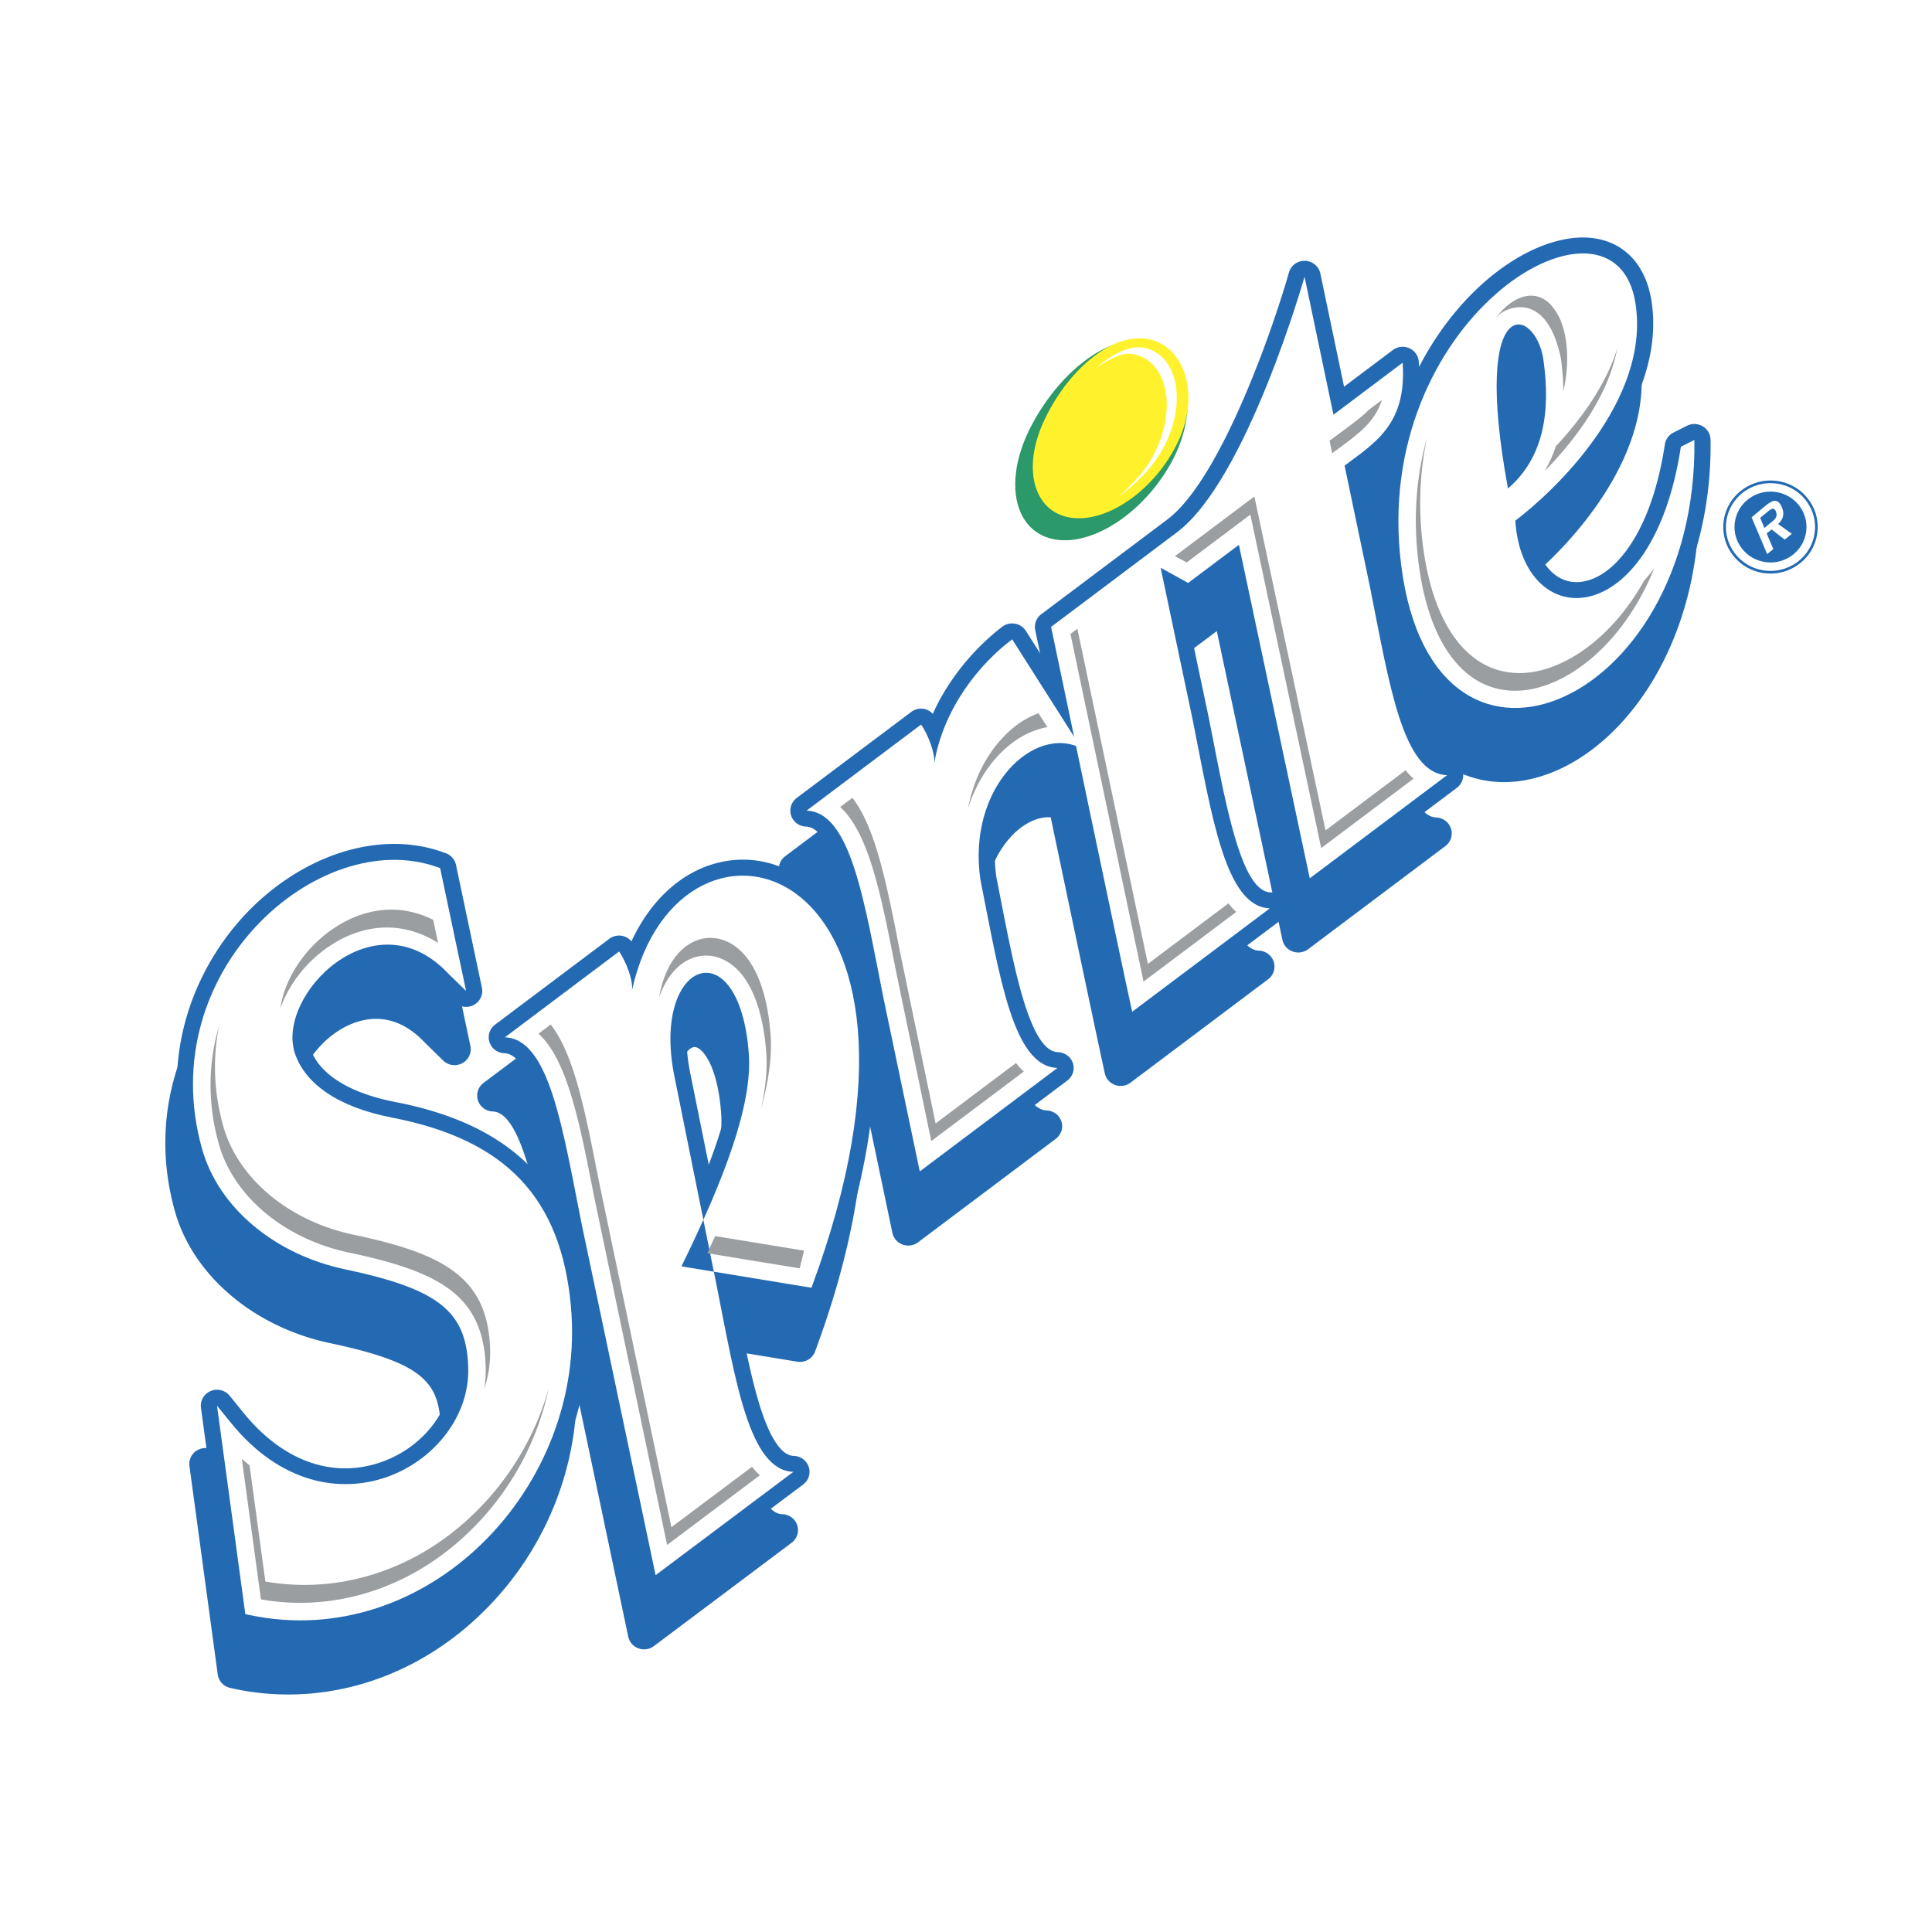 <svg xmlns="http://www.w3.org/2000/svg" width="2500" height="2500" viewBox="0 0 192.756 192.756"><path fill-rule="evenodd" clip-rule="evenodd" fill="#fff" d="M0 0h192.756v192.756H0V0z"></path><path d="M136.914 61.192c1.215 12.874 7.885 17.132 13.723 16.827 9.303-.491 19.109-11.993 18.875-28.334a1.591 1.591 0 0 0-.781-1.34 1.64 1.64 0 0 0-1.566-.056l-1.348.679a1.58 1.58 0 0 0-.859 1.179c-1.461 9.631-5.67 13.875-8.963 13.743-1.117-.048-2.082-.604-2.828-1.558-.727-.94-1.215-2.282-1.426-3.887 5.416-4.314 13.334-13.35 11.875-22.632-.246-1.545-.783-2.842-1.562-3.851-1.428-1.838-3.662-2.719-6.383-2.386-8.761 1.068-20.425 13.917-18.757 31.616zM24.642 95.74c-5.481 4.994-10.244 14.211-7.195 25.095 1.79 6.393 7.862 11.561 15.476 13.169 9.224 1.95 10.907 3.873 11.033 8.314.111 3.97-2.752 7.807-6.964 9.331-4.855 1.751-9.894-.019-13.821-4.852l-1.411-1.733a1.624 1.624 0 0 0-1.894-.464 1.576 1.576 0 0 0-.965 1.668l2.823 20.8a1.596 1.596 0 0 0 1.248 1.337l.374.084c8.236 1.755 16.791-.574 23.466-6.38 7.538-6.562 11.504-16.332 10.605-26.134-1.046-11.46-7.121-17.886-19.129-20.214-4.596-.893-7.606-2.784-8.475-5.334-.788-2.306 1.245-6.015 4.265-7.777 1.692-.99 5.028-2.128 8.318 1.381.016.018.034.032.049.047l1.765 1.729c.507.496 1.28.604 1.91.269a1.581 1.581 0 0 0 .811-1.719l-2.586-12.259a1.604 1.604 0 0 0-1.043-1.171l-.299-.107c-5.762-2.039-12.798-.155-18.361 4.92z" fill-rule="evenodd" clip-rule="evenodd" fill="#236ab3"></path><path d="M127.447 32.997c-1.559 5.491-6.781 20.632-12.148 24.659l-12.561 9.438a1.577 1.577 0 0 0-.602 1.585c.068.337 7.068 33.802 8.094 38.417.117.529.502.964 1.021 1.152a1.627 1.627 0 0 0 1.535-.227L126.524 97.7a1.578 1.578 0 0 0 .299-2.23 1.613 1.613 0 0 0-1.23-.624c-.574-.021-1.096-.377-1.576-.996-1.812-2.337-2.994-8.396-4.068-13.877l-.512-2.611-2.506-11.878a1.627 1.627 0 0 0 1.438-.246s1.576-1.181 3.031-2.275l6.545 30.802a1.591 1.591 0 0 0 1.02 1.163 1.628 1.628 0 0 0 1.543-.221l13.699-10.295a1.57 1.57 0 0 0 .553-1.748 1.567 1.567 0 0 0-.254-.482 1.627 1.627 0 0 0-1.229-.623c-.576-.021-1.098-.378-1.576-.995-1.812-2.339-2.998-8.398-4.07-13.878l-.514-2.61c-.002-.012-1.732-8.27-2.332-11.144 2.889-2.136 6.072-4.619 5.615-11.04a1.596 1.596 0 0 0-.945-1.339 1.637 1.637 0 0 0-1.645.186l-4.863 3.653c-.695-3.331-2.365-11.29-2.365-11.29a1.63 1.63 0 0 0-.297-.642 1.623 1.623 0 0 0-1.229-.625 1.612 1.612 0 0 0-1.609 1.162zM61.849 99.734a1.628 1.628 0 0 0-.97-.562 1.657 1.657 0 0 0-1.241.305l-11.394 8.565a1.576 1.576 0 0 0-.56 1.746 1.61 1.61 0 0 0 1.484 1.104c2.754.094 4.29 7.945 5.645 14.874l.515 2.612c.005.017 7.35 34.91 7.35 34.91.114.536.499.978 1.018 1.167.517.193 1.1.106 1.544-.225 0 0 13.741-10.307 13.741-10.311a1.564 1.564 0 0 0 .559-1.744 1.481 1.481 0 0 0-.252-.479 1.622 1.622 0 0 0-1.232-.624c-.345-.012-.887-.13-1.557-.995-1.836-2.366-2.93-7.961-4.087-13.883l-.307-1.559c2.684.439 7.438 1.222 7.438 1.222a1.61 1.61 0 0 0 1.778-1.021c6.524-17.548 6.421-32.318-.272-39.507-2.968-3.186-6.884-4.423-10.747-3.392-3.598.962-6.578 3.771-8.453 7.797zm7.225 4.778c.433-.191.889.24 1.197.636.515.664 1.413 2.314 1.677 5.921.193 2.619-.597 6.227-2.389 10.946-.86-4.25-1.863-9.228-1.866-9.237-.945-4.804.266-7.773 1.381-8.266z" fill-rule="evenodd" clip-rule="evenodd" fill="#236ab3"></path><path d="M91.916 77.034c-.243-.255-.55-.446-.906-.501a1.62 1.62 0 0 0-1.236.305L78.34 85.426a1.572 1.572 0 0 0-.56 1.747 1.609 1.609 0 0 0 1.482 1.106c2.756.089 4.292 7.943 5.644 14.874l.518 2.608 3.608 17.236a1.6 1.6 0 0 0 1.013 1.172c.519.19 1.104.109 1.546-.22l13.736-10.322c.543-.409.779-1.092.574-1.731a1.77 1.77 0 0 0-.256-.485 1.632 1.632 0 0 0-1.232-.62c-.574-.019-1.098-.379-1.576-.997-1.812-2.339-2.996-8.396-4.066-13.874 0 0-.48-2.438-.504-2.553-.771-5.218 1.35-9.256 3.799-10.942.803-.555 2.381-1.358 3.924-.535a1.64 1.64 0 0 0 1.947-.312 1.57 1.57 0 0 0 .188-1.93l-6.92-10.89a1.603 1.603 0 0 0-1.078-.721 1.636 1.636 0 0 0-1.268.299c-1.271.952-4.805 3.937-6.943 8.698zM138.066 55.379c1.215 12.874 7.883 17.133 13.717 16.827 9.311-.492 19.113-11.994 18.879-28.335a1.587 1.587 0 0 0-.783-1.338 1.632 1.632 0 0 0-1.566-.056l-1.346.679a1.59 1.59 0 0 0-.863 1.18c-1.459 9.631-5.67 13.873-8.961 13.738-1.119-.044-2.084-.601-2.822-1.558-.73-.937-1.217-2.281-1.432-3.882 5.418-4.317 13.334-13.351 11.877-22.633-.246-1.545-.783-2.841-1.564-3.851-1.426-1.839-3.658-2.719-6.379-2.386-8.761 1.067-20.423 13.915-18.757 31.615zm13.53-21.227c.027.033.041.033.07.072.268.337.598.974.732 1.925.508 3.681.193 6.525-.943 8.736-1.049-7.419-.244-9.993.141-10.733zM25.792 89.929c-5.479 4.994-10.241 14.208-7.194 25.091 1.792 6.395 7.866 11.561 15.479 13.171 9.22 1.953 10.902 3.876 11.027 8.313.112 3.973-2.748 7.805-6.96 9.331-4.853 1.752-9.894-.014-13.825-4.851l-1.409-1.735a1.626 1.626 0 0 0-1.894-.465 1.589 1.589 0 0 0-.967 1.673l2.826 20.796a1.593 1.593 0 0 0 1.25 1.338l.375.082c8.234 1.755 16.788-.567 23.463-6.38 7.539-6.562 11.501-16.33 10.605-26.131-1.044-11.461-7.121-17.886-19.129-20.215-4.596-.892-7.605-2.785-8.475-5.334-.786-2.307 1.245-6.015 4.265-7.775 1.694-.99 5.028-2.127 8.319 1.383.018.016.036.029.05.046l1.765 1.729a1.636 1.636 0 0 0 1.907.268 1.581 1.581 0 0 0 .811-1.72l-2.586-12.256a1.603 1.603 0 0 0-1.042-1.174l-.304-.108c-5.758-2.039-12.795-.153-18.357 4.923z" fill-rule="evenodd" clip-rule="evenodd" fill="#236ab3"></path><path d="M62.998 93.92a1.591 1.591 0 0 0-.969-.557 1.633 1.633 0 0 0-1.239.302l-11.395 8.563a1.576 1.576 0 0 0-.56 1.747 1.61 1.61 0 0 0 1.483 1.106c2.756.09 4.29 7.946 5.647 14.871l.512 2.612 7.352 34.913c.112.532.497.977 1.014 1.165.52.19 1.104.107 1.543-.226l13.745-10.308a1.582 1.582 0 0 0 .56-1.745 1.543 1.543 0 0 0-.255-.482 1.62 1.62 0 0 0-1.231-.624c-.346-.012-.89-.128-1.559-.993-1.835-2.368-2.927-7.962-4.088-13.882 0 0-.159-.808-.305-1.56a7430.5 7430.5 0 0 0 7.437 1.219 1.615 1.615 0 0 0 1.782-1.018c6.524-17.549 6.422-32.315-.274-39.507-2.965-3.188-6.884-4.422-10.747-3.393-3.598.964-6.578 3.772-8.453 7.797zm7.225 4.78c.435-.195.892.239 1.199.634.511.664 1.413 2.315 1.676 5.923.195 2.614-.596 6.225-2.387 10.944l-1.865-9.236c-.947-4.807.261-7.773 1.377-8.265z" fill-rule="evenodd" clip-rule="evenodd" fill="#236ab3"></path><path d="M93.066 71.222a1.611 1.611 0 0 0-.908-.502 1.64 1.64 0 0 0-1.24.306l-11.431 8.588a1.582 1.582 0 0 0-.558 1.749c.207.64.801 1.081 1.481 1.104 2.758.093 4.293 7.944 5.647 14.872l.514 2.611c.005.015 3.607 17.24 3.607 17.24.113.533.496.976 1.015 1.169a1.645 1.645 0 0 0 1.547-.224l13.736-10.321c.541-.407.777-1.09.57-1.73a1.566 1.566 0 0 0-.252-.481 1.637 1.637 0 0 0-1.229-.626c-.578-.019-1.104-.373-1.58-.995-1.811-2.338-2.994-8.396-4.068-13.874l-.502-2.552c-.771-5.22 1.352-9.256 3.799-10.942.803-.556 2.379-1.358 3.924-.537a1.629 1.629 0 0 0 1.945-.311c.5-.527.58-1.319.191-1.931l-6.922-10.889a1.61 1.61 0 0 0-1.08-.721 1.626 1.626 0 0 0-1.264.297c-1.27.955-4.807 3.937-6.942 8.7z" fill-rule="evenodd" clip-rule="evenodd" fill="#236ab3"></path><path d="M140.605 34.74a1.64 1.64 0 0 0-1.646.186l-4.861 3.653c-.699-3.329-2.365-11.29-2.365-11.29a1.593 1.593 0 0 0-.297-.641 1.63 1.63 0 0 0-1.23-.625 1.61 1.61 0 0 0-1.609 1.161c-1.557 5.494-6.779 20.631-12.148 24.658l-12.561 9.438c-.492.37-.729.987-.604 1.585.07.337 7.072 33.801 8.096 38.418.117.528.502.963 1.02 1.15a1.64 1.64 0 0 0 1.541-.227l13.732-10.32c.541-.409.764-1.11.559-1.75a1.742 1.742 0 0 0-.254-.481 1.629 1.629 0 0 0-1.229-.624c-.578-.02-1.1-.378-1.582-.997-1.809-2.338-2.994-8.398-4.066-13.875l-.516-2.613c-.002-.011-1.561-7.399-2.504-11.88.49.146 1.025.067 1.441-.244l3.029-2.273 6.543 30.803a1.605 1.605 0 0 0 1.02 1.164 1.64 1.64 0 0 0 1.543-.224l13.697-10.293c.541-.408.764-1.11.559-1.75a1.617 1.617 0 0 0-1.483-1.105c-.576-.018-1.1-.377-1.58-.996-1.811-2.338-3-8.396-4.068-13.876l-.514-2.611c-.002-.006-.533-2.531-1.105-5.274l.102.132 1.729-1.296-1.498-1.934-.846.636c-.285-1.36-.547-2.599-.717-3.408 2.889-2.136 6.074-4.62 5.619-11.04a1.6 1.6 0 0 0-.947-1.337z" fill-rule="evenodd" clip-rule="evenodd" fill="#236ab3"></path><path d="M169.049 43.892c.385 26.885-26.832 38.307-29.379 11.342-2.266-24.065 21.457-37.952 23.498-24.991 1.537 9.769-8.275 18.914-11.988 21.702.758 11.331 13.695 11.254 16.521-7.375l1.348-.678zm-15.055-7.958c-.734-5.285-7.248-7.25-3.543 12.803 3.545-3.059 4.27-7.588 3.543-12.803zM24.476 161.039l.373.083c17.689 3.769 33.771-12.667 32.109-30.816-.982-10.803-6.486-16.597-17.833-18.799-5.509-1.066-8.685-3.439-9.693-6.385-1.966-5.769 7.898-15.866 15.299-7.981l1.77 1.727-2.59-12.257-.303-.106C31.87 82.348 15.187 96.87 20.153 114.6c1.684 6.01 7.399 10.59 14.261 12.037 9.385 1.987 12.145 4.192 12.302 9.826.276 9.537-13.819 17.609-23.657 5.517l-1.407-1.73 2.824 20.789z" fill-rule="evenodd" clip-rule="evenodd" fill="#fff"></path><path d="M144.375 77.336c-4.445-.148-5.764-9.137-7.691-18.767l-2.535-12.114c3.057-2.296 6.227-4.151 5.791-10.266l-6.902 5.187-2.885-13.767s-5.748 20.26-12.727 25.498l-12.559 9.437s7.055 33.74 8.09 38.401l13.734-10.319c-4.443-.153-5.766-9.14-7.691-18.771l-3.203-15.209 2.744 1.515 5.064-3.801 7.07 33.269 13.7-10.293zM50.373 103.494c4.445.147 5.762 9.134 7.688 18.764l7.349 34.896 13.743-10.308c-4.446-.147-5.76-9.135-7.691-18.767l-4.2-20.812c-2.271-11.552 6.526-14.689 7.448-2.126.366 5.009-2.362 12.313-6.723 21.205l12.971 2.133c16.018-43.097-13.195-51.093-17.901-29.688.103-1.068-.608-2.875-1.29-3.862l-11.394 8.565z" fill-rule="evenodd" clip-rule="evenodd" fill="#fff"></path><path d="M80.47 80.877c4.445.149 5.761 9.137 7.688 18.765l3.608 17.229L105.5 106.55c-4.447-.15-5.752-9.119-7.678-18.749-1.383-9.283 5.441-15.597 10.086-13.124l-6.922-10.89c-3.203 2.401-6.849 6.812-7.779 12.388.099-1.066-.628-2.898-1.309-3.887L80.47 80.877zM102.322 42.365c-2.002 3.822-2.486 7.672-1.285 10.297.664 1.46 1.811 2.431 3.314 2.807 4.25 1.069 10.301-2.994 13.484-9.061 1.936-3.699 2.338-7.754 1.045-10.581-.729-1.601-1.928-2.652-3.465-3.037-4.063-1.023-9.694 3.092-13.093 9.575z" fill-rule="evenodd" clip-rule="evenodd" fill="#fff"></path><path d="M114.65 34.076c-3.648-.923-8.678 2.638-11.693 8.287-1.727 3.23-2.143 6.523-1.113 8.807.602 1.33 1.648 2.219 3.035 2.571 3.848.976 9.268-2.509 12.08-7.772 1.662-3.116 2.004-6.593.889-9.076-.674-1.484-1.774-2.456-3.198-2.817z" fill-rule="evenodd" clip-rule="evenodd" fill="#2b9969"></path><path d="M117.572 43.99c-2.223 4.783-7.033 8.216-10.738 7.658-3.701-.558-4.9-4.888-2.668-9.673 2.223-4.789 6.525-8.727 10.227-8.17 3.709.557 5.408 5.395 3.179 10.185z" fill-rule="evenodd" clip-rule="evenodd" fill="#fff22d"></path><path d="M114.264 34.732c-1.57-.354-3.174.556-4.896 1.935 1.486-.887 2.568-1.596 3.844-1.308 3.309.745 4.324 5.661 1.746 10.286-.893 1.596-2.166 2.83-3.434 3.975 1.668-1.235 3.338-2.778 4.461-4.796 2.527-4.531 1.527-9.362-1.721-10.092z" fill-rule="evenodd" clip-rule="evenodd" fill="#fff"></path><path d="M33.955 92.206c-3.284 1.92-5.537 5.255-5.986 8.411.897-2.571 2.878-5.066 5.544-6.624 3.422-1.999 7.069-1.905 10.196.088-.175-.834-.339-1.601-.488-2.307-2.909-1.467-6.179-1.372-9.266.432zM24.9 146.201c-.26-.21-.517-.422-.772-.649l1.906 14.02c6.918 1.216 14.058-.842 19.703-5.756a27.968 27.968 0 0 0 9.011-15.305 27.978 27.978 0 0 1-8.568 13.521c-5.645 4.91-12.788 6.966-19.705 5.754L24.9 146.201zM48.9 134.631c-.077-2.614-.707-4.575-1.897-6.116-2.134-2.754-6.063-4.132-11.782-5.342-4.456-.943-8.269-3.284-10.669-6.38-1.051-1.356-1.832-2.85-2.277-4.439-1.003-3.585-1.03-6.96-.419-10.005-1.023 3.491-1.23 7.491-.023 11.792.446 1.587 1.227 3.083 2.274 4.437 2.403 3.098 6.217 5.439 10.672 6.382 5.719 1.214 9.646 2.588 11.783 5.343 1.19 1.537 1.822 3.508 1.896 6.113.021.741-.037 1.471-.157 2.19.426-1.281.638-2.624.599-3.975zM76.884 103.255c-.248-3.358-1.063-6.017-2.36-7.691-1.409-1.821-3.418-2.452-5.241-1.646-1.627.721-3.032 2.625-3.521 5.6.67-1.97 1.809-3.269 3.089-3.833 1.821-.805 3.827-.173 5.238 1.647 1.3 1.673 2.112 4.334 2.359 7.688.12 1.63-.054 3.503-.528 5.657.803-2.922 1.113-5.362.964-7.422zM80.222 124.776c-1.891-.309-7.445-1.22-8.878-1.453-.219.48-.493 1.096-.77 1.71.437.072 7.104 1.167 9.212 1.51l.436-1.767zM66.987 152.37l-7.293-34.806c-1.296-6.643-2.409-12.328-4.722-15.314l-.029-.03-1.219.914c.288.262.557.551.813.881 2.316 2.987 3.424 8.672 4.726 15.317l7.295 34.812 9.265-6.964c-.275-.247-.474-.412-.787-.843l-8.049 6.033zM89.789 94.946c-1.297-6.64-2.41-12.326-4.723-15.312-.01-.012-.019-.021-.026-.032l-1.219.916c.285.26.557.552.812.882 2.314 2.984 3.425 8.672 4.723 15.31l3.556 17.138 9.237-6.939a6.956 6.956 0 0 1-.785-.848c-2.537 1.903-5.89 4.423-8.017 6.024l-3.558-17.139zM96.597 80.628c.987-3.162 2.864-5.463 4.694-6.724 1.039-.717 2.123-1.16 3.205-1.36l-.883-1.388a8.584 8.584 0 0 0-1.889.981c-2.156 1.486-4.38 4.411-5.127 8.491zM134.178 42.839l-1.527 1.131.225 1.066.035.184.834-.615c1.912-1.413 3.451-2.573 4.123-4.697-.359.269-.795.599-1.273.956-.689.687-1.509 1.304-2.417 1.975zM125.148 49.535l-7.928 5.956c.383.21.615.313 1.178.622l6.348-4.767s6.115 28.758 7.07 33.268l9.209-6.92a6.824 6.824 0 0 1-.787-.848l-7.988 6.001-7.102-33.312zM114.525 96.169l-7.035-33.437c-.289.218-.531.396-.691.521l7.291 34.682 9.252-6.952a6.89 6.89 0 0 1-.783-.851l-8.034 6.037zM154.111 47.003c2.852-2.909 6.311-7.314 7.234-12.208-1.199 3.811-3.781 7.228-6.125 9.734a12.384 12.384 0 0 1-1.109 2.474zM152.039 67.138c-2.688.143-4.969-1.001-6.699-3.238-1.84-2.375-3.062-5.983-3.5-10.593-.328-3.507-.086-6.742.543-9.676-.951 3.382-1.373 7.215-.975 11.442.438 4.611 1.656 8.219 3.496 10.593 1.734 2.235 4.012 3.379 6.701 3.238 4.605-.243 10.338-4.519 13.441-12.219-.326.45-.666.863-1.012 1.245-3.237 5.795-8.034 9-11.995 9.208zM154.777 30.465a3.47 3.47 0 0 0-.35-.339c-.084-.066-.162-.135-.248-.191-.01-.008-.021-.013-.035-.021a2.638 2.638 0 0 0-.861-.357c-1.371-.291-2.838.577-4.059 2.167l.006.003c.127-.145.26-.274.402-.391.859-.697 4.662-2.302 6.09 4.364v.001a26.88 26.88 0 0 1 .26 3.329c.002-.022.012-.043.014-.068.6-2.733.426-5.307-.33-7.08a5.912 5.912 0 0 0-.889-1.417z" fill-rule="evenodd" clip-rule="evenodd" fill="#9b9ea0"></path><path d="M172.303 51.634a4.369 4.369 0 0 1 1.955-2.743c1-.628 2.191-.833 3.35-.582a4.39 4.39 0 0 1 2.781 1.924c.641.985.848 2.156.59 3.3-.527 2.352-2.906 3.844-5.297 3.322a4.422 4.422 0 0 1-2.789-1.925 4.292 4.292 0 0 1-.59-3.296z" fill-rule="evenodd" clip-rule="evenodd" fill="#236ab3"></path><path d="M172.045 51.575v-.003a4.877 4.877 0 0 1 .338-.971 4.646 4.646 0 0 1 1.734-1.935l.004-.001a4.866 4.866 0 0 1 .932-.451 4.757 4.757 0 0 1 2.609-.163h.004a4.844 4.844 0 0 1 .984.33 4.634 4.634 0 0 1 1.957 1.704h.002l.002.005.002.004.002.001v.001a4.518 4.518 0 0 1 .459.916c.301.818.359 1.706.162 2.578v.004a4.584 4.584 0 0 1-.891 1.853 4.749 4.749 0 0 1-4.719 1.666l-.002-.001-.004-.001v.001a4.846 4.846 0 0 1-.502-.141 4.674 4.674 0 0 1-2.449-1.898l-.002-.001-.002-.003c-.094-.147-.18-.297-.256-.449s-.143-.308-.201-.469a4.557 4.557 0 0 1-.163-2.576z" fill="#236ab3"></path><path d="M172.303 51.634a4.369 4.369 0 0 1 1.955-2.743c1-.628 2.191-.833 3.35-.582a4.39 4.39 0 0 1 2.781 1.924c.641.985.848 2.156.59 3.3-.527 2.352-2.906 3.844-5.297 3.322a4.422 4.422 0 0 1-2.789-1.925 4.292 4.292 0 0 1-.59-3.296z" fill-rule="evenodd" clip-rule="evenodd" fill="#fff"></path><path d="M175.865 56.033c1.934.426 3.852-.778 4.283-2.682.432-1.91-.791-3.797-2.727-4.221s-3.857.778-4.285 2.686c-.429 1.902.79 3.793 2.729 4.217z" fill-rule="evenodd" clip-rule="evenodd" fill="#236ab3"></path><path d="M177.404 52.283c.496-.468.67-.979.379-1.659-.363-.862-.846-.816-1.611-.187l-1.414 1.171 1.553 3.678.615-.508-.664-1.553.49-.402 1.309 1.015.709-.582-1.366-.973z" fill-rule="evenodd" clip-rule="evenodd" fill="#fff"></path><path d="M176.033 52.676l-.422-1.012.664-.543c.277-.233.684-.619.895-.123.193.456.01.745-.326 1.011l-.811.667z" fill-rule="evenodd" clip-rule="evenodd" fill="#236ab3"></path></svg>